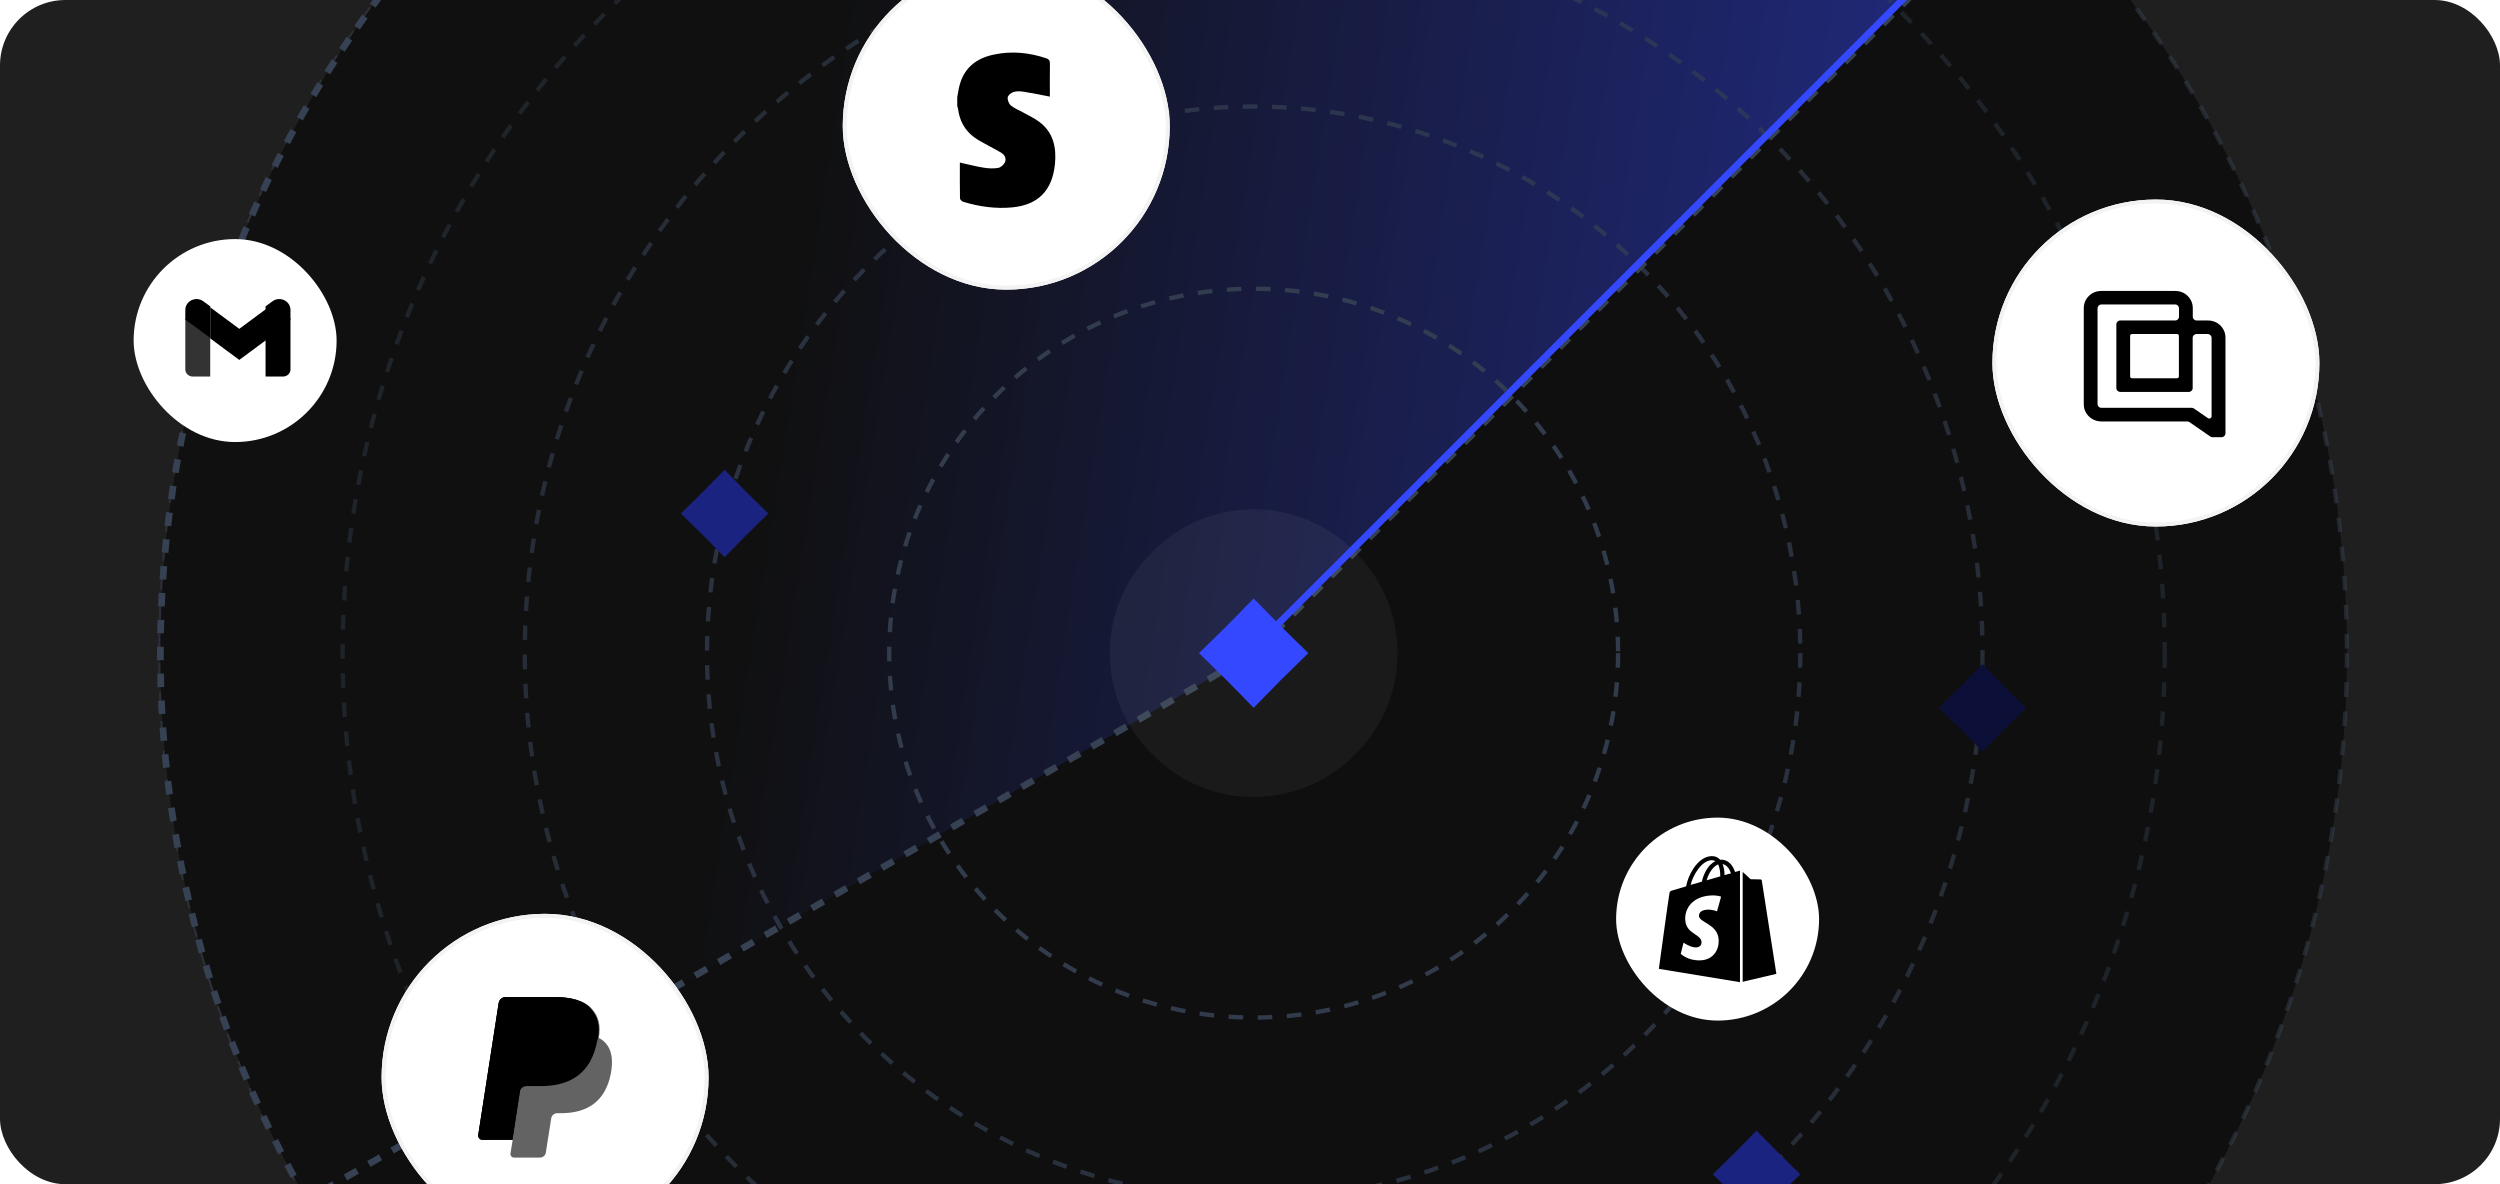 <svg width="247" height="117" viewBox="0 0 247 117" fill="none" xmlns="http://www.w3.org/2000/svg">
<g clip-path="url(#clip0_405_3737)">
<rect width="247" height="117" rx="6.469" fill="#1F1F1F"/>
<circle opacity="0.5" cx="123.862" cy="64.531" r="108.018" fill="black" stroke="#364153" stroke-width="0.426" stroke-dasharray="1.44 1.44"/>
<path d="M30.315 118.54C17.212 95.845 12.807 69.16 17.919 43.458C23.032 17.755 37.314 -5.213 58.105 -21.166C78.895 -37.119 104.777 -44.97 130.927 -43.256C157.076 -41.542 181.712 -30.38 200.242 -11.85L123.862 64.531L30.315 118.54Z" fill="url(#paint0_linear_405_3737)" stroke="#364153" stroke-width="0.664" stroke-dasharray="1.33 1.33"/>
<path d="M133.868 54.524C128.375 48.919 119.349 48.919 113.856 54.524V54.524V54.524C108.25 60.018 108.25 69.043 113.856 74.537V74.537V74.537C119.349 80.142 128.375 80.142 133.868 74.537V74.537V74.537C139.474 69.043 139.474 60.018 133.868 54.524V54.524V54.524Z" fill="white" fill-opacity="0.05"/>
<circle opacity="0.9" cx="123.861" cy="64.53" r="36.006" stroke="#364153" stroke-width="0.426" stroke-dasharray="1.44 1.44"/>
<circle opacity="0.7" cx="123.861" cy="64.529" r="54.009" stroke="#364153" stroke-width="0.426" stroke-dasharray="1.44 1.44"/>
<circle opacity="0.6" cx="123.86" cy="64.532" r="72.012" stroke="#364153" stroke-width="0.426" stroke-dasharray="1.44 1.44"/>
<circle opacity="0.4" cx="123.863" cy="64.532" r="90.015" stroke="#364153" stroke-width="0.426" stroke-dasharray="1.44 1.44"/>
<path d="M123.861 59.129L121.188 61.856L118.46 64.53L121.188 67.203L123.861 69.931L126.534 67.203L129.262 64.53L126.534 61.856L123.861 59.129Z" fill="#3448FF"/>
<line x1="123.625" y1="64.296" x2="200.005" y2="-12.084" stroke="#3448FF" stroke-width="0.664"/>
<path d="M173.546 111.699L171.408 113.881L169.226 116.02L171.408 118.159L173.546 120.341L175.685 118.159L177.867 116.02L175.685 113.881L173.546 111.699Z" fill="#1A2480"/>
<path d="M195.875 65.611L193.736 67.793L191.554 69.932L193.736 72.071L195.875 74.253L198.013 72.071L200.195 69.932L198.013 67.793L195.875 65.611Z" fill="#0C1038"/>
<path d="M71.589 46.413L69.451 48.595L67.269 50.734L69.451 52.873L71.589 55.054L73.728 52.873L75.91 50.734L73.728 48.595L71.589 46.413Z" fill="#1A2480"/>
<g filter="url(#filter0_d_405_3737)">
<rect x="34.566" y="87.935" width="32.306" height="32.306" rx="16.153" fill="white"/>
<rect x="34.762" y="88.13" width="31.914" height="31.914" rx="15.957" stroke="#F3F3F3" stroke-width="0.392"/>
<path d="M56.037 100.194C56.224 98.955 56.037 98.129 55.381 97.366C54.664 96.508 53.353 96.158 51.668 96.158H46.831C46.488 96.158 46.207 96.412 46.145 96.762L44.117 109.793C44.086 110.047 44.273 110.269 44.522 110.269H47.518L47.3 111.604C47.268 111.827 47.424 112.017 47.674 112.017H50.202C50.514 112.017 50.763 111.795 50.794 111.509L51.325 108.14C51.356 107.854 51.637 107.631 51.918 107.631H52.292C54.726 107.631 56.661 106.614 57.222 103.69C57.441 102.483 57.347 101.434 56.723 100.735C56.536 100.512 56.318 100.353 56.037 100.194" fill="#636363"/>
<path d="M55.939 100.19C56.125 98.952 55.939 98.127 55.289 97.365C54.578 96.507 53.278 96.158 51.606 96.158H46.809C46.469 96.158 46.19 96.412 46.128 96.761L44.117 109.779C44.086 110.033 44.271 110.255 44.519 110.255H47.49L48.202 105.556C48.264 105.207 48.542 104.953 48.883 104.953H50.306C53.092 104.953 55.258 103.81 55.877 100.444C55.908 100.381 55.908 100.286 55.939 100.19Z" fill="black"/>
<path d="M49.05 100.222C49.081 100 49.361 99.714 49.64 99.714H53.426C53.86 99.714 54.295 99.746 54.667 99.809C55.008 99.873 55.629 100.032 55.939 100.222C56.125 98.984 55.939 98.158 55.288 97.397C54.605 96.507 53.302 96.158 51.626 96.158H46.816C46.475 96.158 46.196 96.412 46.134 96.761L44.117 109.779C44.086 110.033 44.272 110.255 44.52 110.255H47.499L49.05 100.222V100.222Z" fill="black"/>
</g>
<g filter="url(#filter1_d_405_3737)">
<rect x="193.715" y="17.362" width="32.306" height="32.306" rx="16.153" fill="white"/>
<rect x="193.911" y="17.558" width="31.914" height="31.914" rx="15.957" stroke="#F3F3F3" stroke-width="0.392"/>
<path fill-rule="evenodd" clip-rule="evenodd" d="M216.352 40.846H215.467C215.391 40.846 215.315 40.825 215.251 40.782L213.177 39.35C213.112 39.308 213.036 39.286 212.961 39.286H204.46C203.509 39.276 202.742 38.523 202.742 37.599V28.082C202.742 27.149 203.509 26.395 204.46 26.395H211.794C212.745 26.395 213.512 27.149 213.512 28.082V28.942C213.512 29.143 213.684 29.313 213.89 29.313H215.024C215.974 29.313 216.741 30.067 216.741 31V40.475C216.73 40.676 216.558 40.846 216.352 40.846ZM211.956 35.021H207.506C207.409 35.021 207.322 34.947 207.322 34.841V30.83C207.322 30.735 207.398 30.65 207.506 30.65H211.956C212.053 30.65 212.14 30.724 212.14 30.83V34.841C212.14 34.937 212.064 35.021 211.956 35.021ZM204.481 37.939H213.404C213.479 37.939 213.555 37.96 213.62 38.003L215.002 38.958C215.153 39.064 215.369 38.958 215.369 38.767V31.021C215.369 30.82 215.197 30.65 214.991 30.65H213.879C213.674 30.65 213.501 30.82 213.501 31.021V35.998C213.501 36.199 213.328 36.369 213.123 36.369H206.339C206.134 36.369 205.961 36.199 205.961 35.998V29.685C205.961 29.483 206.134 29.313 206.339 29.313H211.772C211.978 29.313 212.15 29.143 212.15 28.942V28.104C212.15 27.902 211.978 27.732 211.772 27.732H204.481C204.276 27.732 204.103 27.902 204.103 28.104V37.568C204.103 37.78 204.265 37.939 204.481 37.939Z" fill="black"/>
</g>
<g filter="url(#filter2_d_405_3737)">
<rect x="80.129" y="-6.042" width="32.306" height="32.306" rx="16.153" fill="white"/>
<rect x="80.325" y="-5.846" width="31.914" height="31.914" rx="15.957" stroke="#F3F3F3" stroke-width="0.392"/>
<path d="M96.872 18.138C99.417 17.893 100.831 16.498 101.096 13.844C101.257 12.21 100.921 10.727 99.578 9.713C99.094 9.338 98.525 9.08 97.99 8.78C97.576 8.542 97.118 8.379 96.75 8.079C96.549 7.916 96.388 7.521 96.427 7.269C96.459 7.058 96.782 6.8 97.014 6.732C97.337 6.637 97.712 6.664 98.054 6.718C98.894 6.854 99.727 7.024 100.592 7.195C100.592 6.119 100.579 5.03 100.598 3.941C100.605 3.628 100.495 3.499 100.224 3.404C98.525 2.832 96.795 2.669 95.045 3.043C93.398 3.39 92.145 4.282 91.667 6.085C91.564 6.466 91.519 6.861 91.441 7.249V8.113C91.467 8.222 91.512 8.324 91.525 8.433C91.674 9.59 92.197 10.529 93.095 11.196C93.547 11.53 94.07 11.782 94.561 12.061C94.987 12.299 95.432 12.51 95.846 12.782C96.156 12.986 96.311 13.361 96.143 13.701C96.02 13.946 95.723 14.198 95.478 14.239C95.006 14.313 94.509 14.293 94.031 14.211C93.263 14.089 92.507 13.885 91.7 13.708C91.7 14.919 91.687 16.096 91.713 17.26C91.719 17.376 91.913 17.56 92.048 17.594C93.624 18.063 95.226 18.295 96.872 18.138Z" fill="black"/>
</g>
<rect x="159.672" y="80.78" width="20.053" height="20.053" rx="10.026" fill="white"/>
<g clip-path="url(#clip1_405_3737)">
<path d="M171.815 86.042C171.815 86.042 171.667 86.082 171.423 86.152C171.38 86.022 171.317 85.871 171.232 85.71C170.956 85.208 170.543 84.937 170.055 84.937C170.023 84.937 169.991 84.937 169.949 84.947C169.938 84.927 169.917 84.917 169.906 84.897C169.694 84.676 169.419 84.576 169.09 84.586C168.454 84.606 167.818 85.038 167.309 85.811C166.948 86.353 166.673 87.036 166.598 87.568C165.867 87.779 165.358 87.93 165.347 87.94C164.976 88.05 164.965 88.061 164.923 88.392C164.859 88.643 163.895 95.723 163.895 95.723L171.91 97.039V86.022C171.868 86.032 171.836 86.032 171.815 86.042ZM169.96 86.584C169.535 86.705 169.069 86.845 168.613 86.976C168.74 86.504 168.995 86.032 169.292 85.721C169.408 85.61 169.567 85.48 169.747 85.399C169.928 85.761 169.97 86.253 169.96 86.584ZM169.101 84.987C169.249 84.987 169.376 85.017 169.482 85.078C169.313 85.158 169.143 85.289 168.984 85.439C168.581 85.851 168.274 86.494 168.146 87.106C167.765 87.217 167.383 87.327 167.033 87.428C167.256 86.474 168.115 85.017 169.101 84.987ZM167.86 90.511C167.903 91.154 169.694 91.294 169.8 92.811C169.875 94.006 169.132 94.819 168.062 94.88C166.768 94.96 166.058 94.237 166.058 94.237L166.333 93.132C166.333 93.132 167.044 93.644 167.616 93.604C167.987 93.584 168.125 93.293 168.115 93.092C168.062 92.248 166.598 92.299 166.503 90.913C166.418 89.758 167.224 88.583 169.005 88.472C169.694 88.432 170.044 88.593 170.044 88.593L169.641 90.039C169.641 90.039 169.185 89.838 168.645 89.878C167.86 89.928 167.849 90.4 167.86 90.511ZM170.384 86.464C170.384 86.162 170.341 85.731 170.193 85.369C170.681 85.459 170.914 85.972 171.02 86.283C170.829 86.333 170.617 86.393 170.384 86.464Z" fill="black"/>
<path d="M172.176 97L175.505 96.217C175.505 96.217 174.074 87.047 174.063 86.987C174.053 86.927 174 86.887 173.947 86.887C173.893 86.887 172.96 86.867 172.96 86.867C172.96 86.867 172.388 86.344 172.176 86.144V97Z" fill="black"/>
</g>
<rect x="13.203" y="23.621" width="20.053" height="20.053" rx="10.026" fill="white"/>
<path d="M19.047 37.203H20.77V33.219L18.309 31.461V36.5C18.309 36.889 18.64 37.203 19.047 37.203Z" fill="#333333"/>
<path d="M26.238 37.203H27.961C28.369 37.203 28.699 36.888 28.699 36.5V31.461L26.238 33.219" fill="black"/>
<path d="M26.238 30.266V33.376L28.7 31.582V30.625C28.7 29.738 27.657 29.232 26.927 29.764" fill="black"/>
<path d="M20.77 33.434V30.364L23.641 32.49L26.512 30.364V33.434L23.641 35.56" fill="black"/>
<path d="M18.309 30.625V31.582L20.77 33.376V30.266L20.081 29.764C19.35 29.232 18.309 29.738 18.309 30.625" fill="black"/>
</g>
<defs>
<filter id="filter0_d_405_3737" x="33.234" y="85.818" width="41.241" height="41.242" filterUnits="userSpaceOnUse" color-interpolation-filters="sRGB">
<feFlood flood-opacity="0" result="BackgroundImageFix"/>
<feColorMatrix in="SourceAlpha" type="matrix" values="0 0 0 0 0 0 0 0 0 0 0 0 0 0 0 0 0 0 127 0" result="hardAlpha"/>
<feOffset dx="3.135" dy="2.352"/>
<feGaussianBlur stdDeviation="2.234"/>
<feComposite in2="hardAlpha" operator="out"/>
<feColorMatrix type="matrix" values="0 0 0 0 0 0 0 0 0 0 0 0 0 0 0 0 0 0 0.1 0"/>
<feBlend mode="normal" in2="BackgroundImageFix" result="effect1_dropShadow_405_3737"/>
<feBlend mode="normal" in="SourceGraphic" in2="effect1_dropShadow_405_3737" result="shape"/>
</filter>
<filter id="filter1_d_405_3737" x="192.382" y="15.246" width="41.241" height="41.242" filterUnits="userSpaceOnUse" color-interpolation-filters="sRGB">
<feFlood flood-opacity="0" result="BackgroundImageFix"/>
<feColorMatrix in="SourceAlpha" type="matrix" values="0 0 0 0 0 0 0 0 0 0 0 0 0 0 0 0 0 0 127 0" result="hardAlpha"/>
<feOffset dx="3.135" dy="2.352"/>
<feGaussianBlur stdDeviation="2.234"/>
<feComposite in2="hardAlpha" operator="out"/>
<feColorMatrix type="matrix" values="0 0 0 0 0 0 0 0 0 0 0 0 0 0 0 0 0 0 0.1 0"/>
<feBlend mode="normal" in2="BackgroundImageFix" result="effect1_dropShadow_405_3737"/>
<feBlend mode="normal" in="SourceGraphic" in2="effect1_dropShadow_405_3737" result="shape"/>
</filter>
<filter id="filter2_d_405_3737" x="78.796" y="-8.158" width="41.241" height="41.242" filterUnits="userSpaceOnUse" color-interpolation-filters="sRGB">
<feFlood flood-opacity="0" result="BackgroundImageFix"/>
<feColorMatrix in="SourceAlpha" type="matrix" values="0 0 0 0 0 0 0 0 0 0 0 0 0 0 0 0 0 0 127 0" result="hardAlpha"/>
<feOffset dx="3.135" dy="2.352"/>
<feGaussianBlur stdDeviation="2.234"/>
<feComposite in2="hardAlpha" operator="out"/>
<feColorMatrix type="matrix" values="0 0 0 0 0 0 0 0 0 0 0 0 0 0 0 0 0 0 0.1 0"/>
<feBlend mode="normal" in2="BackgroundImageFix" result="effect1_dropShadow_405_3737"/>
<feBlend mode="normal" in="SourceGraphic" in2="effect1_dropShadow_405_3737" result="shape"/>
</filter>
<linearGradient id="paint0_linear_405_3737" x1="324.96" y1="21.046" x2="84.963" y2="-17.002" gradientUnits="userSpaceOnUse">
<stop stop-color="#3448FF"/>
<stop offset="1" stop-color="#101010"/>
</linearGradient>
<clipPath id="clip0_405_3737">
<rect width="247" height="117" rx="6.469" fill="white"/>
</clipPath>
<clipPath id="clip1_405_3737">
<rect width="11.61" height="12.504" fill="white" transform="translate(163.895 84.555)"/>
</clipPath>
</defs>
</svg>

